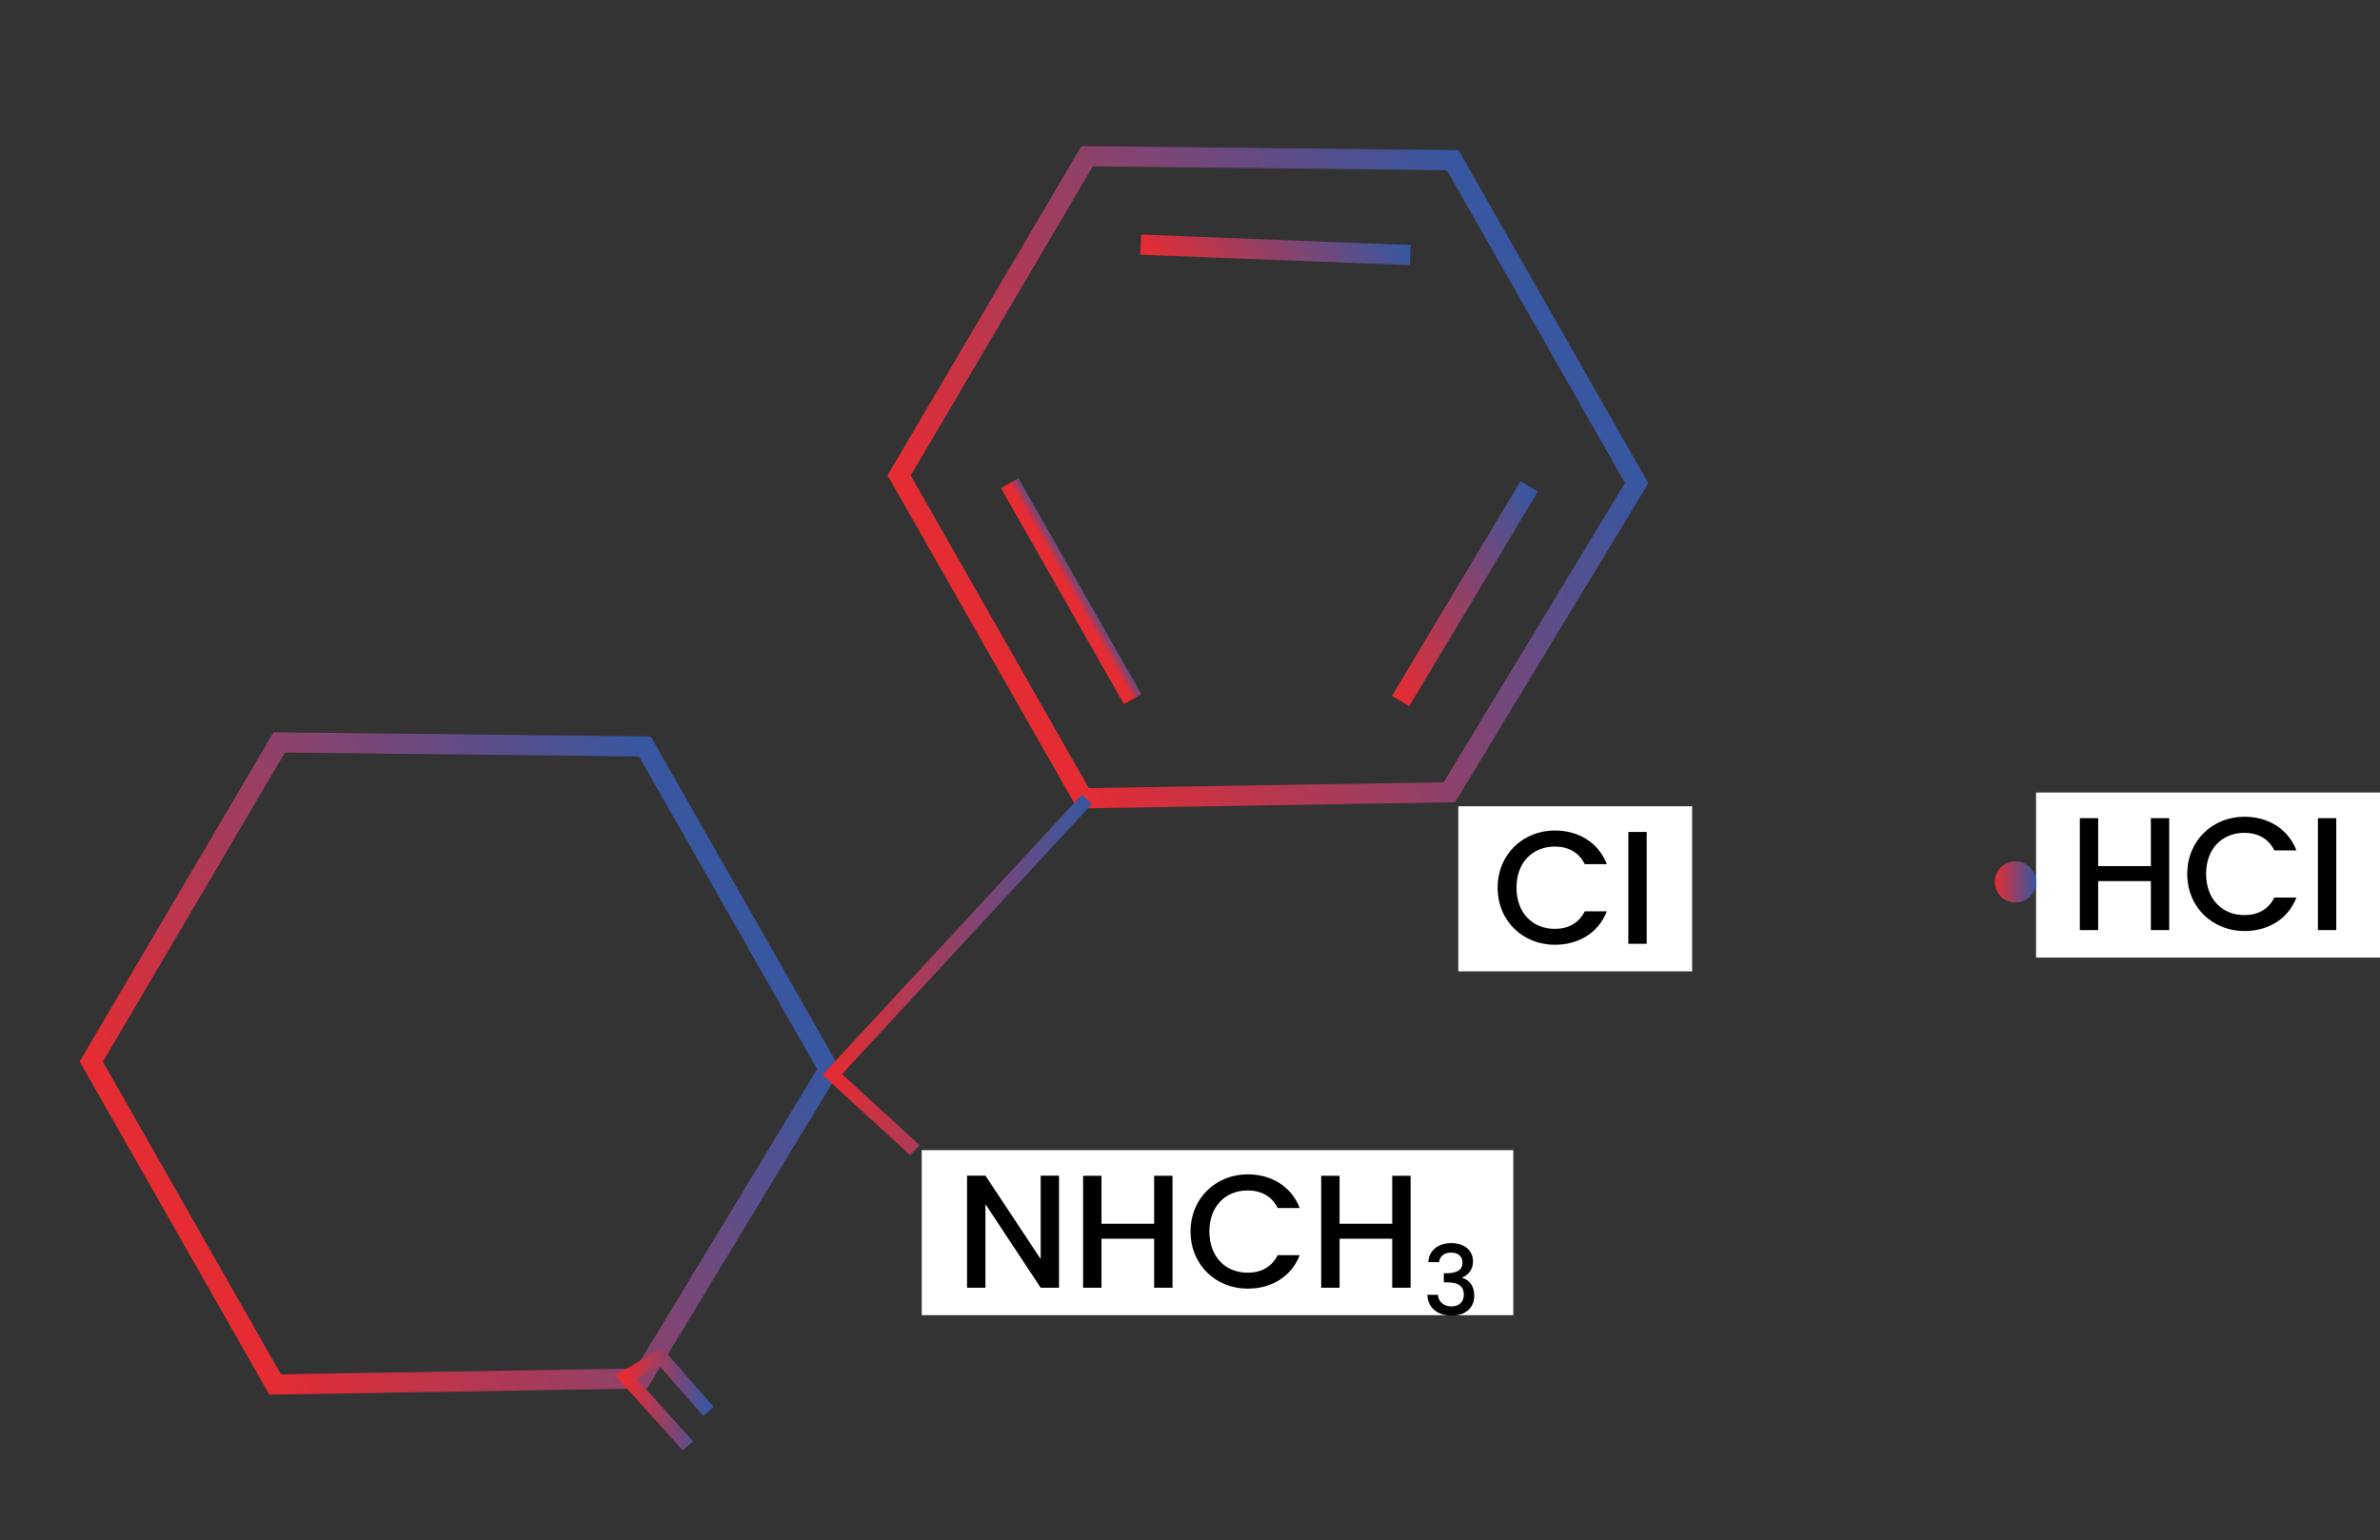 <svg width="173" height="112" viewBox="0 0 173 112" fill="none" xmlns="http://www.w3.org/2000/svg">
<rect x="0" y="0" width="173" height="112" fill="#333333" stroke="none"/>
<path d="M78.724 58.039L65.357 34.564L79.021 11.357L105.599 11.649L118.966 35.124L105.353 57.6L78.724 58.039Z" stroke="url(#paint0_linear_887_24)" stroke-width="1.463"/>
<path d="M82.916 17.787L102.515 18.547" stroke="url(#paint1_linear_887_24)" stroke-width="1.463"/>
<path d="M111.156 35.364L101.811 50.969" stroke="url(#paint2_linear_887_24)" stroke-width="1.463"/>
<path d="M73.393 35.13L82.337 50.839" stroke="url(#paint3_linear_887_24)" stroke-width="1.463"/>
<path d="M20 100.659L6.633 77.185L20.298 53.977L46.876 54.27L60.243 77.744L46.63 100.221L20 100.659Z" stroke="url(#paint4_linear_887_24)" stroke-width="1.463"/>
<path d="M79 58.121L60.5 78.121L66.5 83.621" stroke="url(#paint5_linear_887_24)"/>
<path d="M50 105.121L45.5 100.121L48 98.621L51.5 102.621" stroke="url(#paint6_linear_887_24)"/>
<rect width="43" height="12" transform="translate(67 83.621)" fill="white"/>
<path d="M75.645 85.474H76.979V93.621H75.645L71.63 87.546V93.621H70.295V85.474H71.63L75.645 91.537V85.474ZM83.893 93.621V90.062H80.066V93.621H78.731V85.486H80.066V88.974H83.893V85.486H85.228V93.621H83.893ZM86.54 89.535C86.54 87.101 88.401 85.38 90.695 85.38C92.392 85.38 93.855 86.235 94.475 87.827H92.872C92.439 86.96 91.666 86.551 90.695 86.551C89.079 86.551 87.909 87.698 87.909 89.535C87.909 91.373 89.079 92.532 90.695 92.532C91.666 92.532 92.439 92.122 92.872 91.256H94.475C93.855 92.848 92.392 93.691 90.695 93.691C88.401 93.691 86.54 91.982 86.54 89.535ZM101.199 93.621V90.062H97.372V93.621H96.037V85.486H97.372V88.974H101.199V85.486H102.534V93.621H101.199ZM103.82 91.765C103.876 90.88 104.564 90.381 105.498 90.381C106.517 90.381 107.072 90.971 107.072 91.716C107.072 92.327 106.685 92.741 106.285 92.875V92.903C106.819 93.064 107.163 93.507 107.163 94.216C107.163 95.031 106.587 95.649 105.519 95.649C104.55 95.649 103.799 95.143 103.75 94.139H104.522C104.557 94.616 104.908 94.981 105.512 94.981C106.109 94.981 106.404 94.616 106.404 94.139C106.404 93.465 105.969 93.233 105.133 93.233H104.951V92.573H105.14C105.864 92.566 106.306 92.355 106.306 91.807C106.306 91.365 106.018 91.07 105.47 91.07C104.908 91.07 104.649 91.407 104.599 91.765H103.82Z" fill="black"/>
<rect width="17" height="12" transform="translate(106 58.621)" fill="white"/>
<path d="M108.863 64.535C108.863 62.101 110.724 60.38 113.019 60.38C114.716 60.38 116.179 61.235 116.799 62.827H115.196C114.763 61.96 113.99 61.551 113.019 61.551C111.403 61.551 110.233 62.698 110.233 64.535C110.233 66.373 111.403 67.532 113.019 67.532C113.99 67.532 114.763 67.122 115.196 66.256H116.799C116.179 67.848 114.716 68.691 113.019 68.691C110.724 68.691 108.863 66.982 108.863 64.535ZM118.361 68.621V60.486H119.696V68.621H118.361Z" fill="black"/>
<rect width="25" height="12" transform="translate(148 57.621)" fill="white"/>
<path d="M156.344 67.621V64.062H152.516V67.621H151.182V59.486H152.516V62.974H156.344V59.486H157.678V67.621H156.344ZM158.99 63.535C158.99 61.101 160.851 59.38 163.145 59.38C164.842 59.38 166.306 60.235 166.926 61.827H165.322C164.889 60.96 164.117 60.551 163.145 60.551C161.53 60.551 160.359 61.698 160.359 63.535C160.359 65.373 161.53 66.532 163.145 66.532C164.117 66.532 164.889 66.122 165.322 65.256H166.926C166.306 66.848 164.842 67.691 163.145 67.691C160.851 67.691 158.99 65.982 158.99 63.535ZM168.488 67.621V59.486H169.822V67.621H168.488Z" fill="black"/>
<circle cx="146.5" cy="64.121" r="1.5" fill="url(#paint7_linear_887_24)"/>
<defs>
<linearGradient id="paint0_linear_887_24" x1="58.724" y1="22.915" x2="98.993" y2="0.004" gradientUnits="userSpaceOnUse">
<stop stop-color="#E52C32"/>
<stop offset="1" stop-color="#3757A1"/>
</linearGradient>
<linearGradient id="paint1_linear_887_24" x1="82.916" y1="17.787" x2="97.402" y2="9.552" gradientUnits="userSpaceOnUse">
<stop stop-color="#E52C32"/>
<stop offset="1" stop-color="#3757A1"/>
</linearGradient>
<linearGradient id="paint2_linear_887_24" x1="97.389" y1="43.203" x2="111.169" y2="35.371" gradientUnits="userSpaceOnUse">
<stop stop-color="#E52C32"/>
<stop offset="1" stop-color="#3757A1"/>
</linearGradient>
<linearGradient id="paint3_linear_887_24" x1="73.393" y1="35.13" x2="74.262" y2="34.635" gradientUnits="userSpaceOnUse">
<stop stop-color="#E52C32"/>
<stop offset="1" stop-color="#3757A1"/>
</linearGradient>
<linearGradient id="paint4_linear_887_24" x1="0" y1="65.535" x2="40.27" y2="42.625" gradientUnits="userSpaceOnUse">
<stop stop-color="#E52C32"/>
<stop offset="1" stop-color="#3757A1"/>
</linearGradient>
<linearGradient id="paint5_linear_887_24" x1="60.5" y1="58.121" x2="79.009" y2="58.126" gradientUnits="userSpaceOnUse">
<stop stop-color="#E52C32"/>
<stop offset="1" stop-color="#3757A1"/>
</linearGradient>
<linearGradient id="paint6_linear_887_24" x1="45.5" y1="98.621" x2="51.503" y2="98.623" gradientUnits="userSpaceOnUse">
<stop stop-color="#E52C32"/>
<stop offset="1" stop-color="#3757A1"/>
</linearGradient>
<linearGradient id="paint7_linear_887_24" x1="145" y1="62.621" x2="148.001" y2="62.622" gradientUnits="userSpaceOnUse">
<stop stop-color="#E52C32"/>
<stop offset="1" stop-color="#3757A1"/>
</linearGradient>
</defs>
</svg>
